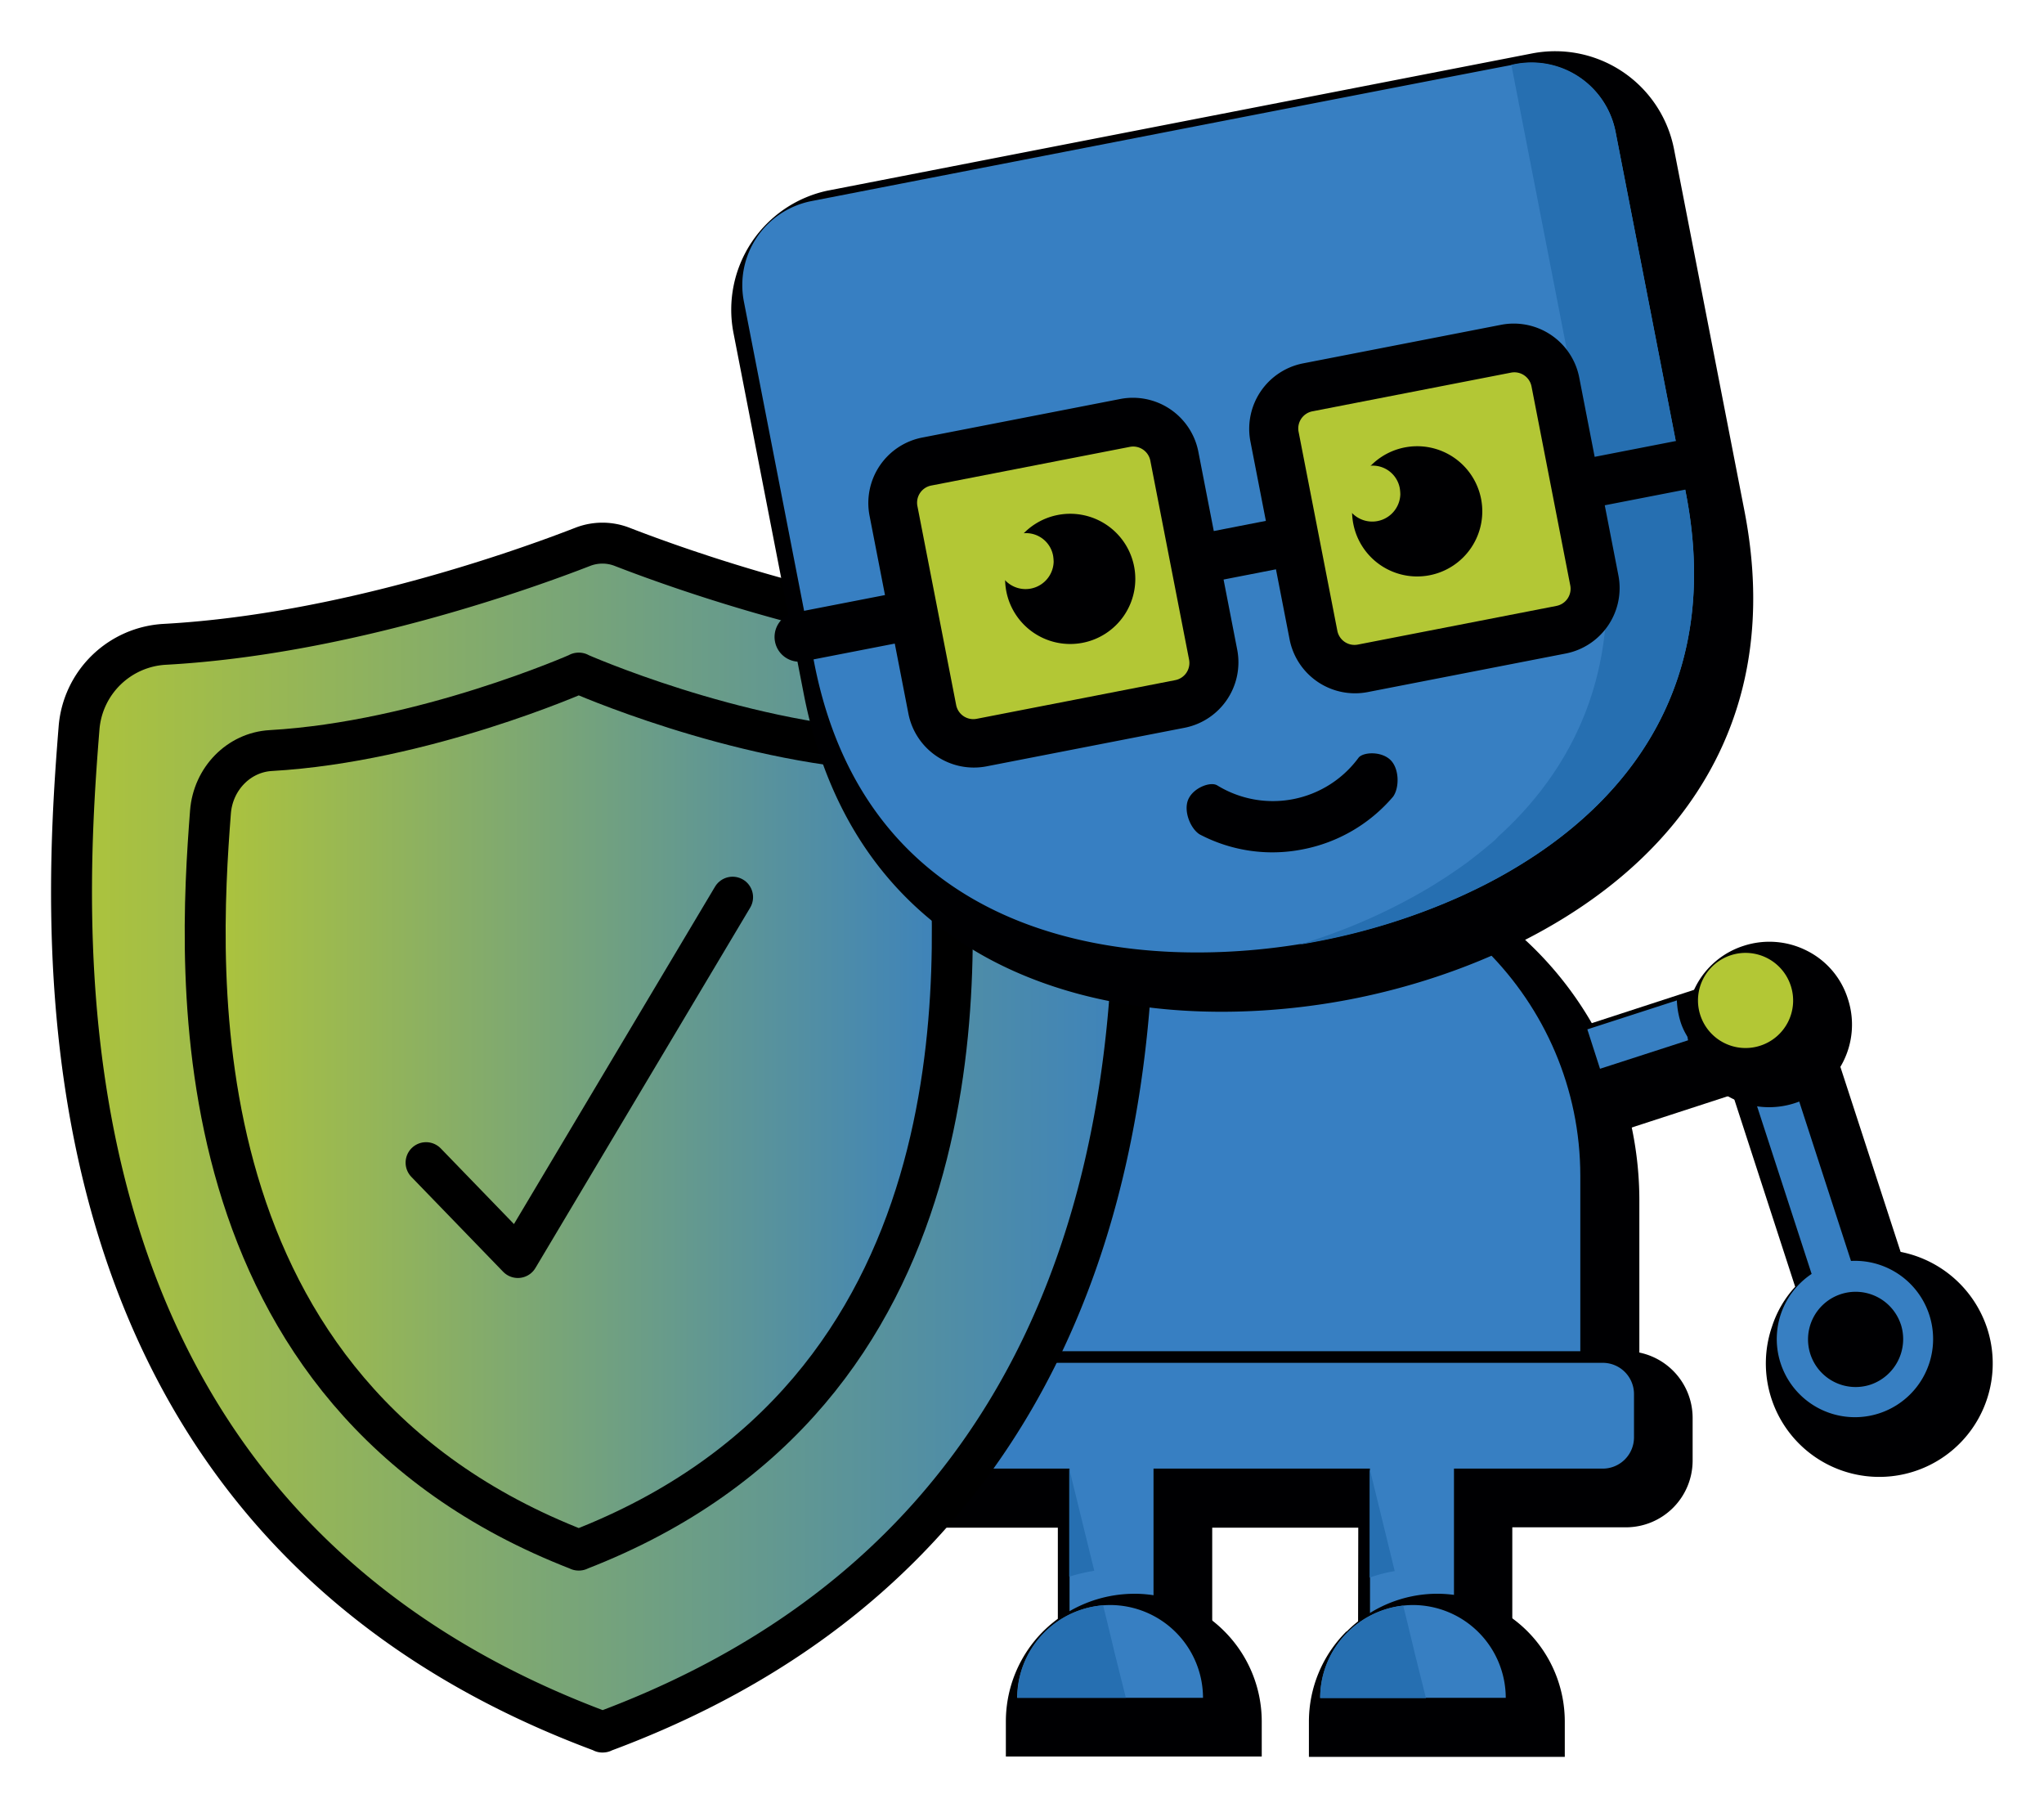 <svg xmlns="http://www.w3.org/2000/svg" xmlns:xlink="http://www.w3.org/1999/xlink" width="599.274" height="530.009" viewBox="0 0 599.274 530.009">
  <defs>
    <filter id="Pfad_1402" x="258.146" y="232.969" width="237.489" height="198.84" filterUnits="userSpaceOnUse">
      <feOffset dx="7" dy="7" input="SourceAlpha"/>
      <feGaussianBlur stdDeviation="5" result="blur"/>
      <feFlood flood-opacity="0.302"/>
      <feComposite operator="in" in2="blur"/>
      <feComposite in="SourceGraphic"/>
    </filter>
    <filter id="Pfad_1404" x="242.276" y="381.089" width="268.979" height="131.45" filterUnits="userSpaceOnUse">
      <feOffset dx="7" dy="7" input="SourceAlpha"/>
      <feGaussianBlur stdDeviation="5" result="blur-2"/>
      <feFlood flood-opacity="0.302"/>
      <feComposite operator="in" in2="blur-2"/>
      <feComposite in="SourceGraphic"/>
    </filter>
    <filter id="Pfad_1406" x="279.906" y="452.189" width="105.02" height="77.729" filterUnits="userSpaceOnUse">
      <feOffset dx="7" dy="7" input="SourceAlpha"/>
      <feGaussianBlur stdDeviation="5" result="blur-3"/>
      <feFlood flood-opacity="0.302"/>
      <feComposite operator="in" in2="blur-3"/>
      <feComposite in="SourceGraphic"/>
    </filter>
    <filter id="Pfad_1408" x="368.756" y="452.189" width="105.021" height="77.819" filterUnits="userSpaceOnUse">
      <feOffset dx="7" dy="7" input="SourceAlpha"/>
      <feGaussianBlur stdDeviation="5" result="blur-4"/>
      <feFlood flood-opacity="0.302"/>
      <feComposite operator="in" in2="blur-4"/>
      <feComposite in="SourceGraphic"/>
    </filter>
    <filter id="Pfad_1412" x="444.496" y="271.139" width="89.37" height="77.24" filterUnits="userSpaceOnUse">
      <feOffset dx="7" dy="7" input="SourceAlpha"/>
      <feGaussianBlur stdDeviation="5" result="blur-5"/>
      <feFlood flood-opacity="0.302"/>
      <feComposite operator="in" in2="blur-5"/>
      <feComposite in="SourceGraphic"/>
    </filter>
    <filter id="Pfad_1414" x="489.456" y="285.459" width="109.818" height="162.508" filterUnits="userSpaceOnUse">
      <feOffset dx="7" dy="7" input="SourceAlpha"/>
      <feGaussianBlur stdDeviation="5" result="blur-6"/>
      <feFlood flood-opacity="0.302"/>
      <feComposite operator="in" in2="blur-6"/>
      <feComposite in="SourceGraphic"/>
    </filter>
    <filter id="Pfad_1416" x="479.464" y="261.057" width="78.515" height="78.515" filterUnits="userSpaceOnUse">
      <feOffset dx="7" dy="7" input="SourceAlpha"/>
      <feGaussianBlur stdDeviation="5" result="blur-7"/>
      <feFlood flood-opacity="0.302"/>
      <feComposite operator="in" in2="blur-7"/>
      <feComposite in="SourceGraphic"/>
    </filter>
    <linearGradient id="linear-gradient" y1="0.5" x2="1" y2="0.5" gradientUnits="objectBoundingBox">
      <stop offset="0" stop-color="#b3c735"/>
      <stop offset="1" stop-color="#377fc2"/>
    </linearGradient>
    <filter id="Pfad_1418" x="0" y="138.165" width="353.373" height="390.574" filterUnits="userSpaceOnUse">
      <feOffset dx="7" dy="7" input="SourceAlpha"/>
      <feGaussianBlur stdDeviation="5" result="blur-8"/>
      <feFlood flood-opacity="0.302"/>
      <feComposite operator="in" in2="blur-8"/>
      <feComposite in="SourceGraphic"/>
    </filter>
    <linearGradient id="linear-gradient-2" x1="0" y1="0.5" x2="1" y2="0.5" xlink:href="#linear-gradient"/>
    <filter id="Pfad_1422" x="199.351" y="0" width="329.673" height="311.588" filterUnits="userSpaceOnUse">
      <feOffset dx="7" dy="7" input="SourceAlpha"/>
      <feGaussianBlur stdDeviation="5" result="blur-9"/>
      <feFlood flood-opacity="0.302"/>
      <feComposite operator="in" in2="blur-9"/>
      <feComposite in="SourceGraphic"/>
    </filter>
  </defs>
  <g id="Layer_1" transform="translate(-0.674 -0.541)">
    <path id="Pfad_1396" data-name="Pfad 1396" d="M224.75,294.63a13.58,13.58,0,0,1-.58,1.34,6.358,6.358,0,0,1-.86,1.28,5.967,5.967,0,0,1-1.03,1.14l-10.3,9.68,66.6,36.04,15.61-28.74-66.34-35.88-2.77,13.66c-.1.47-.22,1.03-.32,1.49Z" fill="#000002" fill-rule="evenodd"/>
    <path id="Pfad_1397" data-name="Pfad 1397" d="M233.16,300.85a18.757,18.757,0,0,0,2.02-5.71l45.11,24.34-5.83,10.65-45.11-24.34a23.741,23.741,0,0,0,3.81-4.94Z" fill="#377fc2" fill-rule="evenodd"/>
    <path id="Pfad_1398" data-name="Pfad 1398" d="M225.7,268.17l-16.81-53.94a33.638,33.638,0,0,0,6.96-11.38h0a33.233,33.233,0,1,0-63.03-1.19h0a32.591,32.591,0,0,0,12.65,17.3,33.211,33.211,0,0,0,12.42,5.33l20.85,66.83,11.45-7.77a5.332,5.332,0,0,1,1.23-.71h0a9.7,9.7,0,0,1,1.37-.48c.41-.11.94-.28,1.45-.37l.02-.09c.51-.09.99-.08,1.59-.14l14.2.25-4.36-13.64Z" fill="#000002" fill-rule="evenodd"/>
    <path id="Pfad_1399" data-name="Pfad 1399" d="M197.12,210.89l18.84,60.34a20.9,20.9,0,0,0-6.34.87,19.961,19.961,0,0,0-5.34,2.55l-18.79-60.13a22.84,22.84,0,1,1,11.63-3.62h0Zm-25.92-15.1a14,14,0,1,0,9.18-17.54,14.023,14.023,0,0,0-9.18,17.54Z" fill="#377fc2" fill-rule="evenodd"/>
    <path id="Pfad_1400" data-name="Pfad 1400" d="M214.43,287.7a4.142,4.142,0,0,1,2.79.21,3.624,3.624,0,1,1-5.22,4.24,3.764,3.764,0,0,1,.33-2.86,4.211,4.211,0,0,1,2.1-1.59Zm12.39-17.92a24.139,24.139,0,0,0-18.49-1.67,24.691,24.691,0,0,0-14.29,11.84,24.189,24.189,0,0,0-1.67,18.49,24.691,24.691,0,0,0,11.84,14.29,24.139,24.139,0,0,0,18.49,1.67,24.691,24.691,0,0,0,14.29-11.84,24.189,24.189,0,0,0,1.67-18.49A23.846,23.846,0,0,0,226.82,269.78Z" fill="#000002" fill-rule="evenodd"/>
    <path id="Pfad_1401" data-name="Pfad 1401" d="M211.37,277.95a13.959,13.959,0,1,1-9.16,17.45A14.045,14.045,0,0,1,211.37,277.95Z" fill="#b3c735" fill-rule="evenodd"/>
    <g transform="matrix(1, 0, 0, 1, 0.67, 0.54)" filter="url(#Pfad_1402)">
      <path id="Pfad_1402-2" data-name="Pfad 1402" d="M370.56,241.51A103.964,103.964,0,0,1,474.31,345.26v65.09H266.82V345.26A103.964,103.964,0,0,1,370.57,241.51h0Zm58.7,45.05a83.13,83.13,0,0,0-141.83,58.7v44.47H453.69V345.26A82.918,82.918,0,0,0,429.26,286.56Z" transform="translate(-0.67 -0.54)" fill="#000002" fill-rule="evenodd"/>
    </g>
    <path id="Pfad_1403" data-name="Pfad 1403" d="M370.56,251.81h0c51.35,0,93.44,41.99,93.44,93.44v54.78H277.13V345.25c0-51.35,42.09-93.44,93.44-93.44Z" fill="#377fc2" fill-rule="evenodd"/>
    <g transform="matrix(1, 0, 0, 1, 0.67, 0.54)" filter="url(#Pfad_1404)">
      <path id="Pfad_1404-2" data-name="Pfad 1404" d="M391.93,441.36H349.08v49.72l-13.46-4.39a27.094,27.094,0,0,0-4.49-1.05,37.907,37.907,0,0,0-9.36,0,25.151,25.151,0,0,0-4.49,1.05l-13.46,4.39V441.36h-33.4a19.564,19.564,0,0,1-19.47-19.47V409.2a19.417,19.417,0,0,1,5.73-13.74v-.1a19.417,19.417,0,0,1,13.74-5.73H470.46a19.564,19.564,0,0,1,19.47,19.47v12.69a19.564,19.564,0,0,1-19.47,19.47h-33.4v49.72l-13.46-4.39a27.094,27.094,0,0,0-4.49-1.05,33.27,33.27,0,0,0-4.68-.29,34.306,34.306,0,0,0-4.68.29,25.151,25.151,0,0,0-4.49,1.05l-13.46,4.39.1-49.63h0Zm-21.38-20.61h41.99v44l2-.1,2,.1v-44h52.78v-10.4H271.67v10.4h52.78v44l2-.1,2,.1v-44h42.09Z" transform="translate(-0.67 -0.54)" fill="#000002" fill-rule="evenodd"/>
    </g>
    <path id="Pfad_1405" data-name="Pfad 1405" d="M402.24,431.05H338.87v45.91a40.535,40.535,0,0,0-12.31-1.91,40.1,40.1,0,0,0-12.31,1.91V431.05H270.63a9.159,9.159,0,0,1-9.16-9.16V409.2a9.159,9.159,0,0,1,9.16-9.16H470.58a9.159,9.159,0,0,1,9.16,9.16v12.69a9.159,9.159,0,0,1-9.16,9.16H426.96v45.91a40.624,40.624,0,0,0-24.62,0V431.05h-.1Z" fill="#377fc2" fill-rule="evenodd"/>
    <g transform="matrix(1, 0, 0, 1, 0.67, 0.54)" filter="url(#Pfad_1406)">
      <path id="Pfad_1406-2" data-name="Pfad 1406" d="M326.18,460.73a37.294,37.294,0,0,1,26.44,10.98h0a37.453,37.453,0,0,1,10.98,26.44v10.31H288.58V498.15a37.369,37.369,0,0,1,11.07-26.53,38.07,38.07,0,0,1,26.53-10.88h0Zm11.93,25.58a16.827,16.827,0,0,0-23.86,0h0a11.594,11.594,0,0,0-1.43,1.62h26.91c-.57-.48-1.05-1.05-1.62-1.62h0Z" transform="translate(-0.67 -0.54)" fill="#000002" fill-rule="evenodd"/>
    </g>
    <path id="Pfad_1407" data-name="Pfad 1407" d="M326.18,471.04h0a27.254,27.254,0,0,1,27.2,27.2h-54.5A27.392,27.392,0,0,1,326.18,471.04Z" fill="#377fc2" fill-rule="evenodd"/>
    <g transform="matrix(1, 0, 0, 1, 0.67, 0.54)" filter="url(#Pfad_1408)">
      <path id="Pfad_1408-2" data-name="Pfad 1408" d="M414.94,460.73a37.488,37.488,0,0,1,37.51,37.51v10.31H377.43V498.24a37.294,37.294,0,0,1,10.98-26.44h.1a37.534,37.534,0,0,1,26.44-11.07h0Zm12.03,25.58a16.827,16.827,0,0,0-23.86,0l-.1.1a11.594,11.594,0,0,0-1.43,1.62h26.91c-.48-.57-.95-1.15-1.53-1.72h0Z" transform="translate(-0.67 -0.54)" fill="#000002" fill-rule="evenodd"/>
    </g>
    <path id="Pfad_1409" data-name="Pfad 1409" d="M414.94,471.04h0a27.254,27.254,0,0,1,27.2,27.2h-54.4a27.312,27.312,0,0,1,27.2-27.2Z" fill="#377fc2" fill-rule="evenodd"/>
    <path id="Pfad_1410" data-name="Pfad 1410" d="M299.55,351.83a93.328,93.328,0,0,1,29.01-67.57c-3.72-.86-7.44-1.72-11.17-2.77-3.82-1.05-7.54-2.29-11.36-3.72a94.165,94.165,0,0,0-25.68,43.14,93.008,93.008,0,0,0-3.24,24.34v44.47h22.43V351.83Z" fill="#266fb1" fill-rule="evenodd"/>
    <path id="Pfad_1411" data-name="Pfad 1411" d="M402.24,474.28a27.615,27.615,0,0,0-10.31,9.54,26.9,26.9,0,0,0-4.2,14.51h31.02l-2.58-10.31-.67-2.67-.95-4.01-1.53-6.3-.95-3.82a27.408,27.408,0,0,0-9.83,3.05h0Zm-78.16-3.15a27.184,27.184,0,0,0-20.14,11.45,26.791,26.791,0,0,0-4.96,15.65h31.78l-2.58-10.31-.67-2.67-.95-4.01-1.53-6.3-.95-3.82h0Zm-9.93-8.4a48.711,48.711,0,0,1,7.35-1.72l-7.35-29.97v31.69Zm88.09-31.69v31.97a39.549,39.549,0,0,1,7.35-1.91Z" fill="#266fb1" fill-rule="evenodd"/>
    <g transform="matrix(1, 0, 0, 1, 0.67, 0.54)" filter="url(#Pfad_1412)">
      <path id="Pfad_1412-2" data-name="Pfad 1412" d="M503.19,296.86a11.158,11.158,0,0,0,.57,1.43c.19.38.48.76.76,1.24l8.02,11.36-49.25,16.03-10.12-31.11,49.53-16.13v14.13c0,.48.1.95.1,1.53a13.069,13.069,0,0,0,.38,1.53Z" transform="translate(-0.67 -0.54)" fill="#000002" fill-rule="evenodd"/>
    </g>
    <path id="Pfad_1413" data-name="Pfad 1413" d="M493.36,300.01a18.815,18.815,0,0,0,2.67,5.34l-26.25,8.49-3.72-11.55,26.25-8.49a24.262,24.262,0,0,0,1.05,6.2Z" fill="#377fc2" fill-rule="evenodd"/>
    <g transform="matrix(1, 0, 0, 1, 0.67, 0.54)" filter="url(#Pfad_1414)">
      <path id="Pfad_1414-2" data-name="Pfad 1414" d="M519.99,370.73l-21.86-67.28,14.22.1a7.872,7.872,0,0,0,1.53-.1h0c.57-.1,1.05-.19,1.43-.29a6.358,6.358,0,0,0,1.34-.57h0c.57-.29.95-.57,1.24-.67L529.25,294l21.66,66.52a33.509,33.509,0,0,1,25.38,22.43h0a33.259,33.259,0,1,1-63.08-.56h0a31.589,31.589,0,0,1,6.78-11.64Z" transform="translate(-0.67 -0.54)" fill="#000002" fill-rule="evenodd"/>
    </g>
    <path id="Pfad_1415" data-name="Pfad 1415" d="M531.82,373.98l-19.57-60.13a20.852,20.852,0,0,0,6.3-.95,21.7,21.7,0,0,0,5.34-2.67l19.47,59.94a22.919,22.919,0,1,1-11.54,3.81h0Zm26.15,14.79a13.959,13.959,0,1,0-8.87,17.66,14.093,14.093,0,0,0,8.88-17.66Z" fill="#377fc2" fill-rule="evenodd"/>
    <g transform="matrix(1, 0, 0, 1, 0.67, 0.54)" filter="url(#Pfad_1416)">
      <path id="Pfad_1416-2" data-name="Pfad 1416" d="M519.89,316.91a24.287,24.287,0,0,1-18.52-1.43,23.967,23.967,0,0,1-12.03-14.13,24.287,24.287,0,0,1,1.43-18.52A23.967,23.967,0,0,1,504.9,270.8a24.287,24.287,0,0,1,18.52,1.43,23.709,23.709,0,0,1,12.03,14.13,24.169,24.169,0,0,1-15.56,30.55h0Zm-9.16-19.85a3.718,3.718,0,0,0,4.96-1.62,3.743,3.743,0,0,0,.29-2.86,3.69,3.69,0,0,0-6.77-.48,3.743,3.743,0,0,0-.29,2.86,3.337,3.337,0,0,0,1.81,2.1Z" transform="translate(-0.67 -0.54)" fill="#000002" fill-rule="evenodd"/>
    </g>
    <path id="Pfad_1417" data-name="Pfad 1417" d="M516.74,307.08a13.943,13.943,0,1,1,8.97-17.56,13.907,13.907,0,0,1-8.97,17.56Z" fill="#b3c735" fill-rule="evenodd"/>
    <g transform="matrix(1, 0, 0, 1, 0.67, 0.54)" filter="url(#Pfad_1418)">
      <path id="Pfad_1418-2" data-name="Pfad 1418" d="M170.3,501.28C339.39,438.7,328.93,270.11,323.87,206.95a26.677,26.677,0,0,0-25.12-24.52c-52.45-2.87-105.52-21.92-122.71-28.6a15.923,15.923,0,0,0-11.49,0c-17.16,6.67-70.14,25.72-122.58,28.59a26.685,26.685,0,0,0-25.12,24.52C11.79,270.1,1.33,438.7,170.42,501.27h-.13Z" transform="translate(-0.67 -0.54)" stroke="#000" stroke-linecap="round" stroke-linejoin="round" stroke-width="12" fill="url(#linear-gradient)"/>
    </g>
    <path id="Pfad_1419" data-name="Pfad 1419" d="M170.32,454.94c118.93-46,111.58-169.92,108.01-216.35-.75-9.78-8.29-17.49-17.67-18.03-44.85-2.57-90.35-22.71-90.35-22.71h.09S124.9,218,80.05,220.56c-9.37.54-16.91,8.25-17.67,18.03-3.56,46.43-10.92,170.35,108.01,216.35" fill="url(#linear-gradient-2)"/>
    <path id="Pfad_1420" data-name="Pfad 1420" d="M170.32,454.94c118.93-46,111.58-169.92,108.01-216.35-.75-9.78-8.29-17.49-17.67-18.03-44.85-2.57-90.35-22.71-90.35-22.71h.09S124.9,218,80.05,220.56c-9.37.54-16.91,8.25-17.67,18.03-3.56,46.43-10.92,170.35,108.01,216.35" fill="none" stroke="#000" stroke-linecap="round" stroke-linejoin="round" stroke-width="12"/>
    <path id="Pfad_1421" data-name="Pfad 1421" d="M125.59,341.36l26.91,27.81,62.96-105.63" fill="none" stroke="#000" stroke-linecap="round" stroke-linejoin="round" stroke-width="12"/>
    <g transform="matrix(1, 0, 0, 1, 0.67, 0.54)" filter="url(#Pfad_1422)">
      <path id="Pfad_1422-2" data-name="Pfad 1422" d="M343.73,49.51,240.49,69.61a14.754,14.754,0,0,0-9.39,6.2h0a14.578,14.578,0,0,0-2.23,11.03l20.65,106.05c6.29,32.32,22.76,51.96,43.22,63.15,28.41,15.57,64.76,15.49,93.14,9.96s62.18-19.21,82.6-44.18c14.77-18.04,22.64-42.52,16.36-74.75L464.21,41.12a14.54,14.54,0,0,0-6.2-9.39h0a14.759,14.759,0,0,0-11.03-2.23L343.73,49.51h0Zm-107.18-.13L442.94,9.19a35.512,35.512,0,0,1,41.52,27.99l20.65,106.05c7.62,39.16-2.28,69.19-20.64,91.72-24.03,29.38-62.47,45.22-94.6,51.48-32.04,6.24-73.59,6.06-107-12.22-25.48-14-45.93-38.12-53.55-77.28L208.67,90.88a35.694,35.694,0,0,1,27.89-41.51Z" transform="translate(-0.67 -0.54)" fill="#000002" fill-rule="evenodd"/>
    </g>
    <path id="Pfad_1423" data-name="Pfad 1423" d="M341.76,39.4,238.52,59.5a25.1,25.1,0,0,0-19.77,29.32L239.4,194.87c16.29,83.66,95.72,91.62,148.46,81.35s123.38-47.46,107.09-131.11L474.32,39.16A25.1,25.1,0,0,0,445,19.39c-.02-.09-103.25,20.01-103.25,20.01Z" fill="#377fc2" fill-rule="evenodd"/>
    <path id="Pfad_1424" data-name="Pfad 1424" d="M439.82,245.88c23.32-21.07,37.94-51.82,29.57-94.82L445.75,29.65l-1.97-10.12,1.22-.24a25.085,25.085,0,0,1,29.32,19.77l20.65,106.05c10,51.34-12.77,85.23-44.1,106.11-3.36,2.21-6.84,4.35-10.35,6.29-4.04,2.24-8.03,4.19-12.23,6.08a189.882,189.882,0,0,1-40.49,12.75c-2.06.4-4.12.8-6.29,1.13a169.873,169.873,0,0,0,37.82-16.5c3.83-2.3,7.62-4.79,11.29-7.45q4.455-3.345,8.57-6.92c.23-.34.49-.48.64-.71Z" fill="#266fb1" fill-rule="evenodd"/>
    <path id="Pfad_1425" data-name="Pfad 1425" d="M263.01,189.2l4.01,20.61a19.554,19.554,0,0,0,22.83,15.39l58.18-11.33a19.554,19.554,0,0,0,15.39-22.83l-4.01-20.61,7.68-1.5,7.68-1.5,4.01,20.61a19.553,19.553,0,0,0,22.83,15.39l58.18-11.33a19.554,19.554,0,0,0,15.39-22.83l-4.01-20.61,26.61-5.18A7.254,7.254,0,1,0,495,129.24l-26.79,5.22-4.54-23.33a19.554,19.554,0,0,0-22.83-15.39l-58.18,11.33a19.554,19.554,0,0,0-15.39,22.83l4.54,23.33-7.59,1.48-7.68,1.5L352,132.88a19.554,19.554,0,0,0-22.83-15.39l-58.18,11.33a19.554,19.554,0,0,0-15.39,22.83l4.54,23.33-26.51,5.16a7.254,7.254,0,1,0,2.78,14.24l26.61-5.18Z" fill="#000002" fill-rule="evenodd"/>
    <path id="Pfad_1426" data-name="Pfad 1426" d="M385.48,121.11l58.18-11.33a5.121,5.121,0,0,1,6.04,4.07l11.35,58.27a5.121,5.121,0,0,1-4.07,6.04L398.8,189.49a5.121,5.121,0,0,1-6.04-4.07l-11.35-58.27a5.121,5.121,0,0,1,4.07-6.04h0ZM331.9,131.54l-58.18,11.33a5.126,5.126,0,0,0-4.07,6.04L281,207.18a5.126,5.126,0,0,0,6.04,4.07l58.18-11.33a5.126,5.126,0,0,0,4.07-6.04l-11.35-58.27A5.126,5.126,0,0,0,331.9,131.54Z" fill="#b3c735" fill-rule="evenodd"/>
    <path id="Pfad_1427" data-name="Pfad 1427" d="M333.18,166.59a19.086,19.086,0,1,0-15.09,22.38,19.084,19.084,0,0,0,15.09-22.38Zm64.26-12.51a19.086,19.086,0,1,1,22.38,15.09A19.075,19.075,0,0,1,397.44,154.08Z" fill="#000002" fill-rule="evenodd"/>
    <path id="Pfad_1428" data-name="Pfad 1428" d="M295.37,170.65a8.241,8.241,0,0,0,14.22-5.39,12.3,12.3,0,0,0-.16-1.82,8.077,8.077,0,0,0-8.58-6.59,4.078,4.078,0,0,0-1.05.11,8.208,8.208,0,0,0-6.49,9.63,10.822,10.822,0,0,0,.53,1.74,7.827,7.827,0,0,0,1.52,2.33Z" fill="#b3c735" fill-rule="evenodd"/>
    <path id="Pfad_1429" data-name="Pfad 1429" d="M397.01,150.86a8.241,8.241,0,0,0,14.22-5.39,12.3,12.3,0,0,0-.16-1.82,8.077,8.077,0,0,0-8.58-6.59,4.078,4.078,0,0,0-1.05.11,8.208,8.208,0,0,0-6.49,9.63,10.822,10.822,0,0,0,.53,1.74,7.827,7.827,0,0,0,1.52,2.33Z" fill="#b3c735" fill-rule="evenodd"/>
    <path id="Pfad_1430" data-name="Pfad 1430" d="M357.43,230.71c-1.96-1.08-6.95.77-8.41,4.26-1.38,3.38.67,8.43,3.34,10.14a45.731,45.731,0,0,0,30.32,4.4,46.278,46.278,0,0,0,26.45-15.46c1.83-2.59,1.84-8.04-.71-10.65-2.66-2.69-7.96-2.44-9.39-.8a31.181,31.181,0,0,1-41.59,8.1Z" fill="#000002" fill-rule="evenodd"/>
  </g>
</svg>

